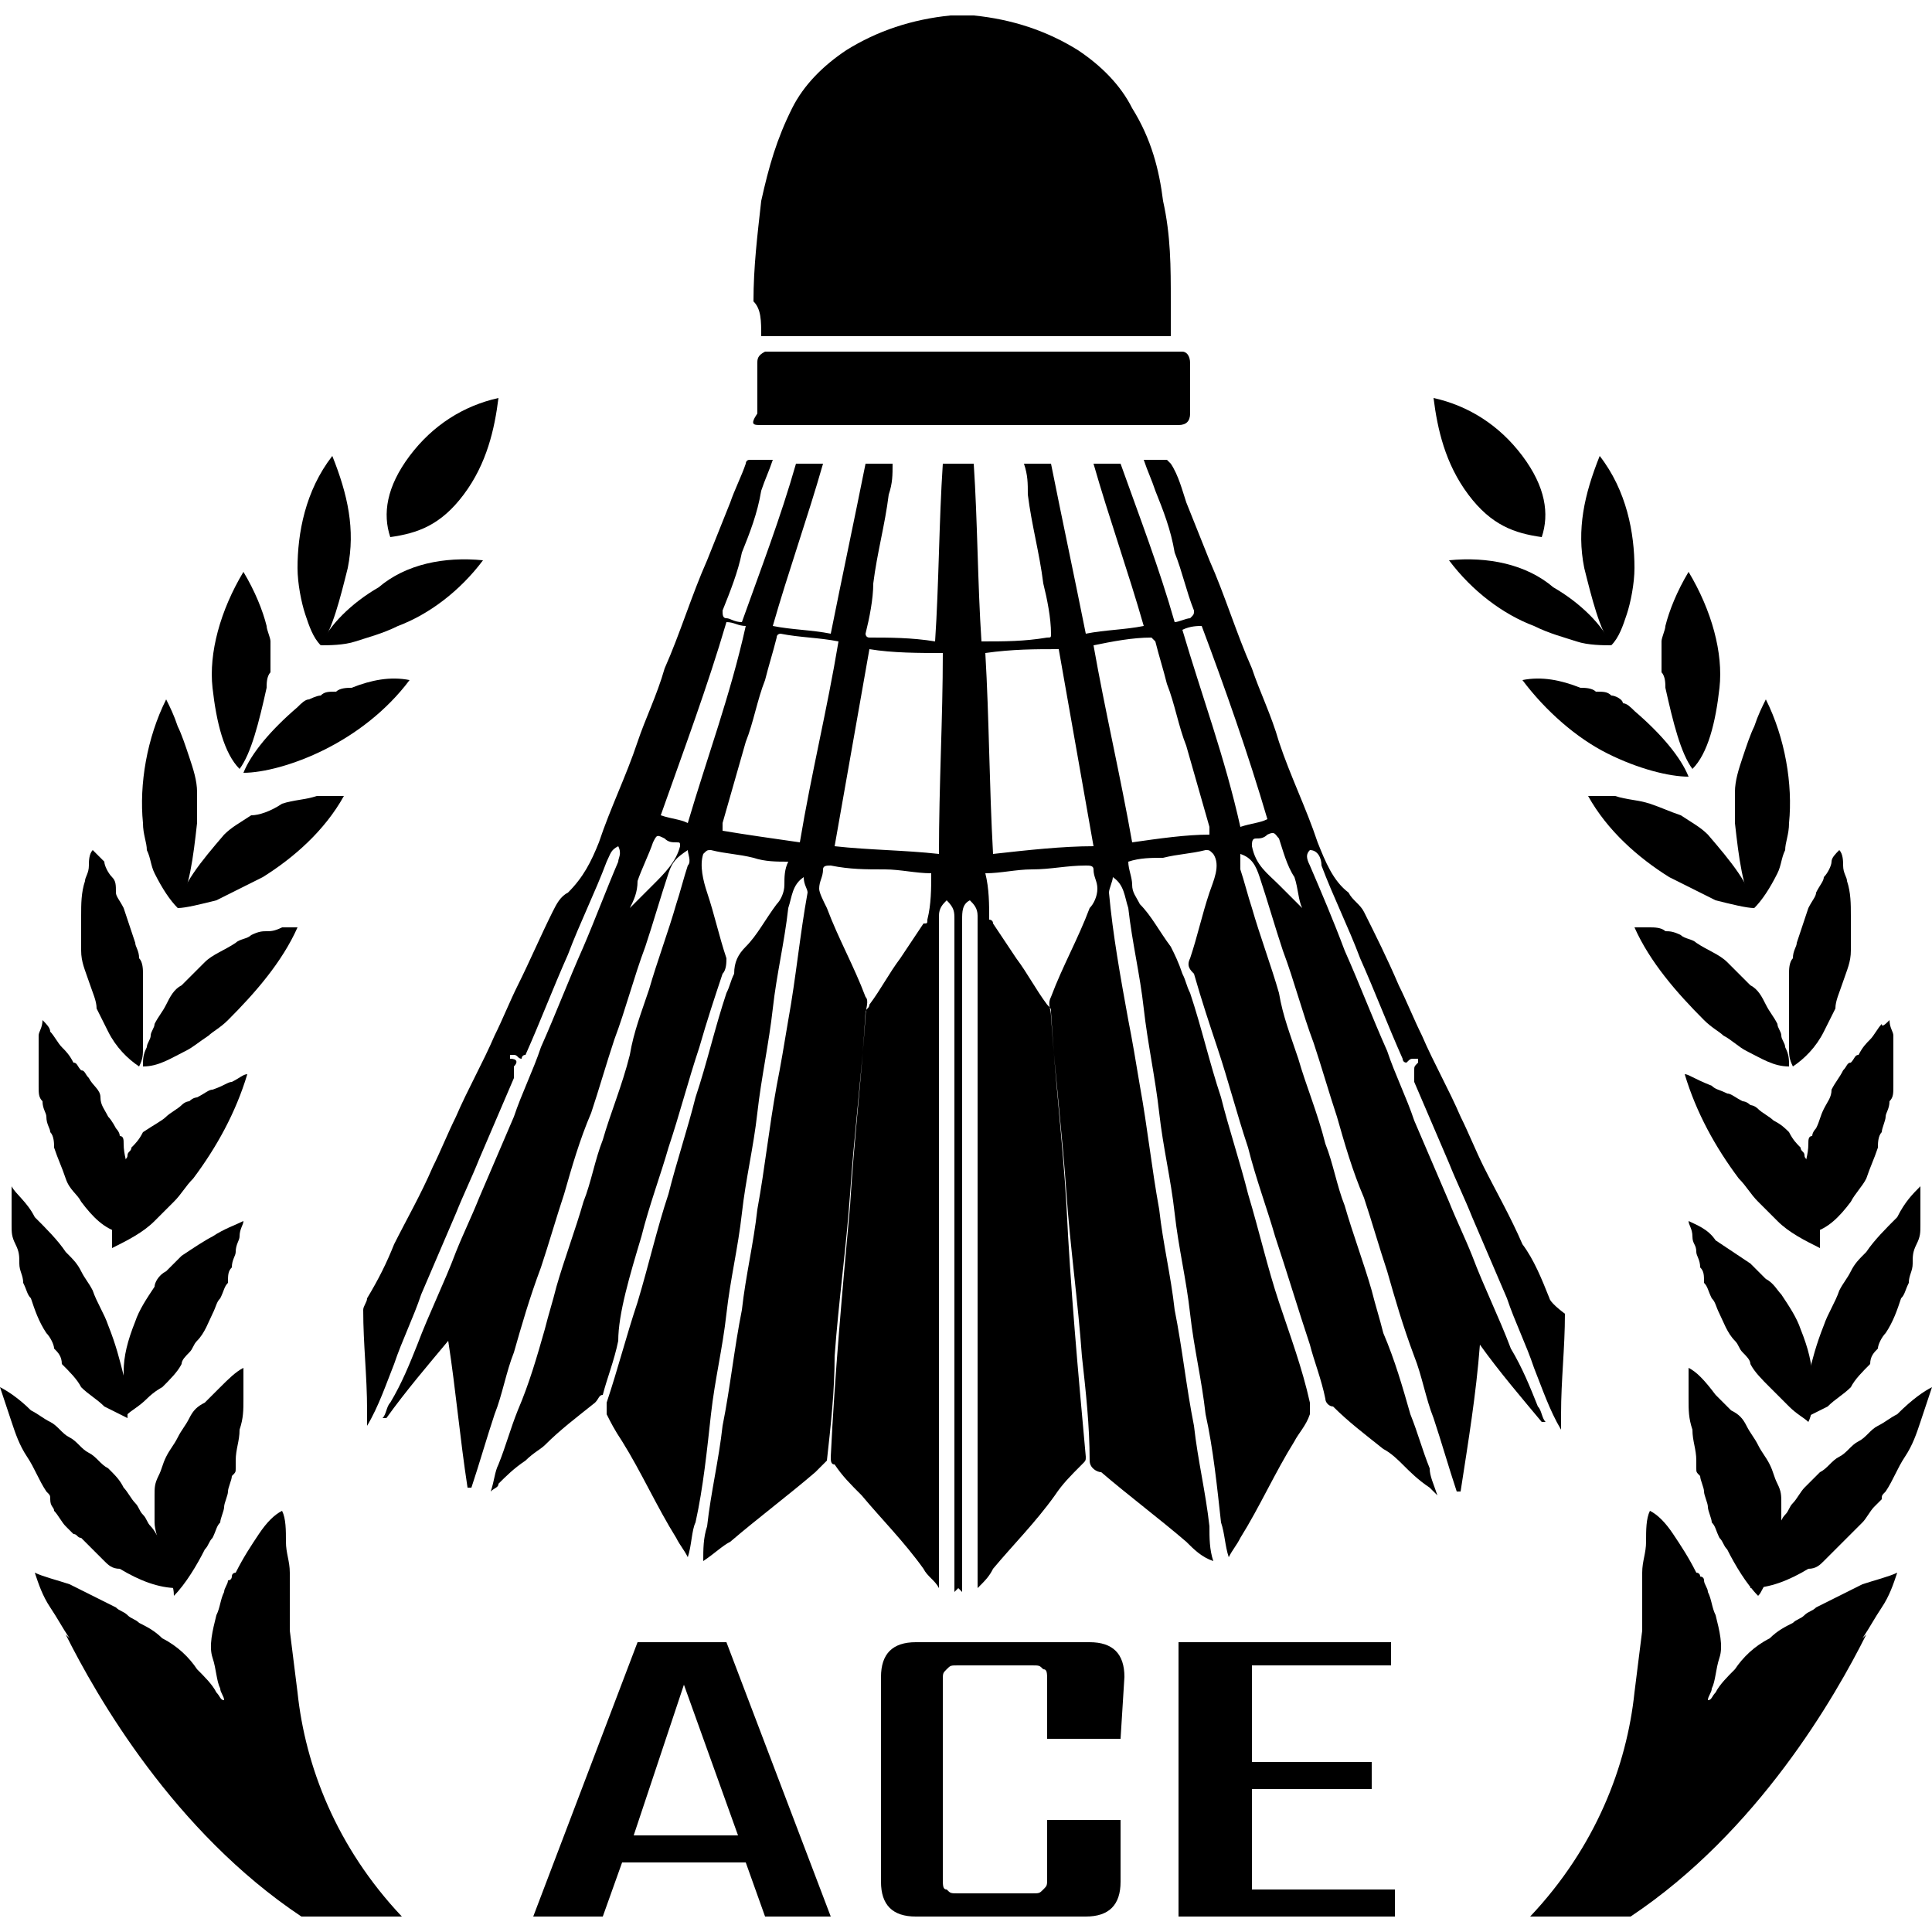 <?xml version="1.0" encoding="utf-8"?>
<!-- Generator: Adobe Illustrator 25.2.0, SVG Export Plug-In . SVG Version: 6.00 Build 0)  -->
<svg version="1.1" id="Layer_1" xmlns="http://www.w3.org/2000/svg" xmlns:xlink="http://www.w3.org/1999/xlink" x="0px" y="0px"
	 viewBox="0 0 50 50" style="enable-background:new 0 0 50 50;" xml:space="preserve">
<style type="text/css">
	.st0{fill-rule:evenodd;clip-rule:evenodd;}
</style>
<g>
	<path class="st0" d="M19.8,49.6l-0.5-1.4h-3.2l-0.5,1.4h-1.8l2.7-7.1h2.3l2.7,7.1H19.8z M16.4,47.5h2.7l-1.4-3.9L16.4,47.5z"/>
	<path class="st0" d="M29,45h-1.9v-1.5c0-0.2,0-0.3-0.1-0.3c-0.1-0.1-0.1-0.1-0.3-0.1h-1.9c-0.2,0-0.2,0-0.3,0.1
		c-0.1,0.1-0.1,0.1-0.1,0.3v5.1c0,0.2,0,0.3,0.1,0.3c0.1,0.1,0.1,0.1,0.3,0.1h1.9c0.2,0,0.2,0,0.3-0.1c0.1-0.1,0.1-0.1,0.1-0.3v-1.5
		H29v1.6c0,0.6-0.3,0.9-0.9,0.9h-4.4c-0.6,0-0.9-0.3-0.9-0.9v-5.3c0-0.6,0.3-0.9,0.9-0.9h4.5c0.6,0,0.9,0.3,0.9,0.9L29,45L29,45z"/>
	<polygon class="st0" points="32.4,48.9 36.1,48.9 36.1,49.6 30.5,49.6 30.5,42.5 36,42.5 36,43.1 32.4,43.1 32.4,45.6 35.5,45.6 
		35.5,46.3 32.4,46.3 	"/>
	<path class="st0" d="M37.1,10.3c0.9,0.2,1.7,0.7,2.3,1.5c0.6,0.8,0.7,1.5,0.5,2.1c-0.7-0.1-1.3-0.3-1.9-1.1
		C37.4,12,37.2,11.1,37.1,10.3"/>
	<path class="st0" d="M50,35.9c-0.1,0.3-0.2,0.6-0.3,0.9c-0.1,0.3-0.2,0.6-0.4,0.9c-0.2,0.3-0.3,0.6-0.5,0.9
		c-0.1,0.1-0.1,0.1-0.1,0.2c-0.1,0.1-0.1,0.1-0.2,0.2c-0.1,0.1-0.2,0.3-0.3,0.4c-0.1,0.1-0.1,0.1-0.2,0.2c-0.1,0.1-0.1,0.1-0.2,0.2
		c-0.1,0.1-0.2,0.2-0.3,0.3c-0.1,0.1-0.2,0.2-0.3,0.3c-0.1,0.1-0.2,0.2-0.4,0.2c-0.5,0.3-1,0.5-1.5,0.5c0-0.1,0.1-0.2,0.1-0.3
		c0-0.1,0.1-0.2,0.1-0.3c0.1-0.2,0.1-0.4,0.2-0.5c0.1-0.2,0.2-0.4,0.3-0.5c0.1-0.1,0.1-0.2,0.2-0.3c0.1-0.1,0.1-0.2,0.2-0.3
		c0.1-0.1,0.2-0.3,0.3-0.4c0.1-0.1,0.3-0.3,0.4-0.4c0.2-0.1,0.3-0.3,0.5-0.4c0.2-0.1,0.3-0.3,0.5-0.4c0.2-0.1,0.3-0.3,0.5-0.4
		c0.2-0.1,0.3-0.2,0.5-0.3C49.5,36.2,49.8,36,50,35.9"/>
	<path class="st0" d="M48.9,26.4c0,0.2,0.1,0.3,0.1,0.4c0,0.2,0,0.3,0,0.4c0,0.2,0,0.3,0,0.5c0,0.2,0,0.3,0,0.4c0,0.2,0,0.3-0.1,0.4
		c0,0.2-0.1,0.3-0.1,0.4s-0.1,0.3-0.1,0.4c-0.1,0.1-0.1,0.3-0.1,0.4c-0.1,0.3-0.2,0.5-0.3,0.8c-0.1,0.2-0.3,0.4-0.4,0.6
		c-0.3,0.4-0.6,0.7-1,0.8c0-0.2-0.1-0.4-0.1-0.5c0-0.2,0-0.4-0.1-0.5c0-0.2,0-0.4,0-0.6c0-0.2,0.1-0.4,0.1-0.7c0-0.1,0-0.2,0.1-0.2
		c0-0.1,0.1-0.2,0.1-0.2c0.1-0.2,0.1-0.3,0.2-0.5s0.2-0.3,0.2-0.5c0.1-0.2,0.2-0.3,0.3-0.5c0.1-0.1,0.1-0.2,0.2-0.2
		c0.1-0.1,0.1-0.2,0.2-0.2c0.1-0.2,0.2-0.3,0.3-0.4c0.1-0.1,0.2-0.3,0.3-0.4C48.7,26.6,48.8,26.5,48.9,26.4"/>
	<path class="st0" d="M43.7,35.4c0,0.2,0,0.5,0,0.8s0,0.5,0.1,0.8c0,0.3,0.1,0.5,0.1,0.8c0,0.1,0,0.1,0,0.2c0,0.1,0,0.1,0.1,0.2
		c0,0.1,0.1,0.3,0.1,0.4c0,0.1,0.1,0.3,0.1,0.4c0,0.1,0.1,0.3,0.1,0.4c0.1,0.1,0.1,0.2,0.2,0.4c0.1,0.1,0.1,0.2,0.2,0.3
		c0.2,0.4,0.5,0.9,0.8,1.2c0.1-0.1,0.1-0.2,0.2-0.3c0.1-0.1,0.1-0.2,0.1-0.3c0.1-0.2,0.1-0.4,0.2-0.5c0-0.2,0.1-0.4,0.1-0.6
		c0-0.1,0-0.2,0-0.3c0-0.1,0-0.3,0-0.4c0-0.2,0-0.3-0.1-0.5c-0.1-0.2-0.1-0.3-0.2-0.5c-0.1-0.2-0.2-0.3-0.3-0.5
		c-0.1-0.2-0.2-0.3-0.3-0.5c-0.1-0.2-0.2-0.3-0.4-0.4c-0.1-0.1-0.3-0.3-0.4-0.4C44.1,35.7,43.9,35.5,43.7,35.4"/>
	<path class="st0" d="M49.7,30.7c0,0.2,0,0.3,0,0.5c0,0.2,0,0.3,0,0.5c0,0.2,0,0.3-0.1,0.5s-0.1,0.3-0.1,0.5s-0.1,0.3-0.1,0.5
		c-0.1,0.2-0.1,0.3-0.2,0.4c-0.1,0.3-0.2,0.6-0.4,0.9c-0.1,0.1-0.2,0.3-0.2,0.4c-0.1,0.1-0.2,0.2-0.2,0.4c-0.2,0.2-0.4,0.4-0.5,0.6
		c-0.2,0.2-0.4,0.3-0.6,0.5c-0.2,0.1-0.4,0.2-0.6,0.3c0-0.2,0-0.4,0-0.6c0-0.2,0-0.4,0.1-0.5c0.1-0.4,0.2-0.8,0.4-1.3
		c0.1-0.3,0.3-0.6,0.4-0.9c0.1-0.2,0.2-0.3,0.3-0.5c0.1-0.2,0.2-0.3,0.4-0.5c0.2-0.3,0.5-0.6,0.8-0.9C49.3,31.1,49.5,30.9,49.7,30.7
		"/>
	<path class="st0" d="M43.7,31.6c0,0.1,0.1,0.2,0.1,0.4s0.1,0.2,0.1,0.4c0,0.1,0.1,0.2,0.1,0.4c0.1,0.1,0.1,0.2,0.1,0.4
		c0.1,0.1,0.1,0.2,0.2,0.4c0.1,0.1,0.1,0.2,0.2,0.4c0.1,0.2,0.2,0.5,0.4,0.7c0.1,0.1,0.1,0.2,0.2,0.3s0.2,0.2,0.2,0.3
		c0.1,0.2,0.3,0.4,0.5,0.6c0.2,0.2,0.3,0.3,0.5,0.5c0.2,0.2,0.4,0.3,0.5,0.4c0.1-0.2,0.1-0.4,0.1-0.6c0-0.2,0-0.4,0-0.5
		c0-0.4-0.1-0.8-0.3-1.3c-0.1-0.3-0.3-0.6-0.5-0.9c-0.1-0.1-0.2-0.3-0.4-0.4c-0.1-0.1-0.3-0.3-0.4-0.4c-0.3-0.2-0.6-0.4-0.9-0.6
		C44.2,31.8,43.9,31.7,43.7,31.6"/>
	<path class="st0" d="M43.6,27.8c0.3,1,0.8,1.9,1.4,2.7c0.2,0.2,0.3,0.4,0.5,0.6c0.2,0.2,0.3,0.3,0.5,0.5c0.3,0.3,0.7,0.5,1.1,0.7
		c0-0.2,0-0.4,0-0.5c0-0.2,0-0.4,0-0.5c0-0.2-0.1-0.4-0.1-0.6c-0.1-0.2-0.1-0.4-0.2-0.6c0-0.1-0.1-0.1-0.1-0.2
		c0-0.1-0.1-0.1-0.1-0.2c-0.1-0.1-0.2-0.2-0.3-0.4c-0.1-0.1-0.2-0.2-0.4-0.3c-0.1-0.1-0.3-0.2-0.4-0.3c-0.1-0.1-0.2-0.1-0.2-0.1
		c-0.1-0.1-0.2-0.1-0.2-0.1c-0.2-0.1-0.3-0.2-0.4-0.2c-0.2-0.1-0.3-0.1-0.4-0.2C43.8,27.9,43.7,27.8,43.6,27.8"/>
	<path class="st0" d="M47.6,22c0.1,0.1,0.1,0.3,0.1,0.4c0,0.2,0.1,0.3,0.1,0.4c0.1,0.3,0.1,0.6,0.1,0.9c0,0.3,0,0.6,0,0.9
		s-0.1,0.5-0.2,0.8c-0.1,0.3-0.2,0.5-0.2,0.7c-0.1,0.2-0.2,0.4-0.3,0.6c-0.2,0.4-0.5,0.7-0.8,0.9c-0.1-0.2-0.1-0.3-0.1-0.5
		c0-0.1,0-0.2,0-0.3c0-0.1,0-0.2,0-0.3c0-0.2,0-0.4,0-0.6c0-0.2,0-0.4,0-0.7c0-0.1,0-0.3,0.1-0.4c0-0.2,0.1-0.3,0.1-0.4
		c0.1-0.3,0.2-0.6,0.3-0.9c0.1-0.2,0.2-0.3,0.2-0.4c0.1-0.2,0.2-0.3,0.2-0.4c0.1-0.1,0.2-0.3,0.2-0.4C47.4,22.2,47.5,22.1,47.6,22"
		/>
	<path class="st0" d="M42.3,24c0.4,0.9,1.1,1.7,1.8,2.4c0.2,0.2,0.4,0.3,0.5,0.4c0.2,0.1,0.4,0.3,0.6,0.4c0.4,0.2,0.7,0.4,1.1,0.4
		c0-0.2,0-0.3-0.1-0.5c0-0.1-0.1-0.2-0.1-0.3c0-0.1-0.1-0.2-0.1-0.3c-0.1-0.2-0.2-0.3-0.3-0.5c-0.1-0.2-0.2-0.4-0.4-0.5
		c-0.2-0.2-0.4-0.4-0.6-0.6c-0.2-0.2-0.5-0.3-0.8-0.5c-0.1-0.1-0.3-0.1-0.4-0.2c-0.2-0.1-0.3-0.1-0.4-0.1c-0.1-0.1-0.3-0.1-0.4-0.1
		C42.6,24,42.5,24,42.3,24"/>
	<path class="st0" d="M45.7,18.1c0.5,1,0.7,2.2,0.6,3.2c0,0.3-0.1,0.5-0.1,0.7c-0.1,0.2-0.1,0.4-0.2,0.6c-0.2,0.4-0.4,0.7-0.6,0.9
		c-0.3-0.5-0.4-1.3-0.5-2.2c0-0.3,0-0.5,0-0.8c0-0.3,0.1-0.6,0.2-0.9c0.1-0.3,0.2-0.6,0.3-0.8C45.5,18.5,45.6,18.3,45.7,18.1"/>
	<path class="st0" d="M41.1,20.6c0.5,0.9,1.3,1.6,2.1,2.1c0.2,0.1,0.4,0.2,0.6,0.3c0.2,0.1,0.4,0.2,0.6,0.3c0.4,0.1,0.8,0.2,1,0.2
		c-0.1-0.6-0.6-1.2-1.2-1.9c-0.2-0.2-0.4-0.3-0.7-0.5c-0.3-0.1-0.5-0.2-0.8-0.3c-0.3-0.1-0.6-0.1-0.9-0.2
		C41.6,20.6,41.3,20.6,41.1,20.6"/>
	<path class="st0" d="M43.7,14.8c0.6,1,0.9,2.1,0.8,3c-0.1,0.9-0.3,1.7-0.7,2.1c-0.3-0.4-0.5-1.2-0.7-2.1c0-0.1,0-0.3-0.1-0.4
		c0-0.1,0-0.3,0-0.4s0-0.3,0-0.4c0-0.1,0.1-0.3,0.1-0.4C43.2,15.8,43.4,15.3,43.7,14.8"/>
	<path class="st0" d="M39.4,17.6c0.6,0.8,1.4,1.5,2.2,1.9c0.8,0.4,1.6,0.6,2.1,0.6c-0.2-0.5-0.7-1.1-1.4-1.7
		c-0.1-0.1-0.2-0.2-0.3-0.2C42,18.1,41.8,18,41.7,18c-0.1-0.1-0.2-0.1-0.4-0.1c-0.1-0.1-0.3-0.1-0.4-0.1
		C40.4,17.6,39.9,17.5,39.4,17.6"/>
	<path class="st0" d="M41.4,11.8c0.7,0.9,0.9,2,0.9,2.9c0,0.4-0.1,0.9-0.2,1.2c-0.1,0.3-0.2,0.6-0.4,0.8c-0.3-0.4-0.5-1.2-0.7-2
		C40.8,13.7,41,12.8,41.4,11.8"/>
	<path class="st0" d="M37.5,14.5c0.6,0.8,1.4,1.4,2.2,1.7c0.4,0.2,0.8,0.3,1.1,0.4c0.3,0.1,0.7,0.1,0.9,0.1
		c-0.2-0.5-0.8-1.1-1.5-1.5C39.5,14.6,38.5,14.4,37.5,14.5"/>
	<path class="st0" d="M39.6,49.6h2.6c3.3-2.2,5.3-5.7,6.1-7.3c0,0-0.1,0.1-0.1,0.1c0.2-0.3,0.3-0.5,0.5-0.8c0.2-0.3,0.3-0.6,0.4-0.9
		c-0.2,0.1-0.6,0.2-0.9,0.3c-0.4,0.2-0.8,0.4-1.2,0.6c-0.1,0.1-0.2,0.1-0.3,0.2c-0.1,0.1-0.2,0.1-0.3,0.2c-0.2,0.1-0.4,0.2-0.6,0.4
		c-0.4,0.2-0.7,0.5-0.9,0.8c-0.2,0.2-0.4,0.4-0.5,0.6c-0.1,0.1-0.1,0.2-0.2,0.2c0-0.1,0.1-0.2,0.1-0.3c0.1-0.2,0.1-0.5,0.2-0.8
		c0.1-0.3,0-0.7-0.1-1.1c-0.1-0.2-0.1-0.4-0.2-0.6c0-0.1-0.1-0.2-0.1-0.3c0-0.1-0.1-0.1-0.1-0.1c0-0.1-0.1-0.1-0.1-0.1
		c-0.2-0.4-0.4-0.7-0.6-1c-0.2-0.3-0.4-0.5-0.6-0.6c-0.1,0.2-0.1,0.5-0.1,0.8c0,0.3-0.1,0.5-0.1,0.8c0,0.1,0,0.3,0,0.4
		c0,0.1,0,0.1,0,0.2c0,0.1,0,0.1,0,0.2c0,0.1,0,0.3,0,0.4c0,0.1,0,0.1,0,0.2v0.1l-0.2,1.6C42.1,45.7,41.3,47.8,39.6,49.6"/>
	<path class="st0" d="M12.9,10.3c-0.9,0.2-1.7,0.7-2.3,1.5c-0.6,0.8-0.7,1.5-0.5,2.1c0.7-0.1,1.3-0.3,1.9-1.1
		C12.6,12,12.8,11.1,12.9,10.3"/>
	<path class="st0" d="M0,35.9c0.1,0.3,0.2,0.6,0.3,0.9c0.1,0.3,0.2,0.6,0.4,0.9c0.2,0.3,0.3,0.6,0.5,0.9c0.1,0.1,0.1,0.1,0.1,0.2
		C1.3,39,1.4,39,1.4,39.1c0.1,0.1,0.2,0.3,0.3,0.4c0.1,0.1,0.1,0.1,0.2,0.2C2,39.7,2,39.8,2.1,39.8c0.1,0.1,0.2,0.2,0.3,0.3
		c0.1,0.1,0.2,0.2,0.3,0.3c0.1,0.1,0.2,0.2,0.4,0.2c0.5,0.3,1,0.5,1.5,0.5c0-0.1-0.1-0.2-0.1-0.3c0-0.1-0.1-0.2-0.1-0.3
		c-0.1-0.2-0.1-0.4-0.2-0.5c-0.1-0.2-0.2-0.4-0.3-0.5c-0.1-0.1-0.1-0.2-0.2-0.3c-0.1-0.1-0.1-0.2-0.2-0.3c-0.1-0.1-0.2-0.3-0.3-0.4
		C3.1,38.3,3,38.2,2.8,38c-0.2-0.1-0.3-0.3-0.5-0.4c-0.2-0.1-0.3-0.3-0.5-0.4c-0.2-0.1-0.3-0.3-0.5-0.4c-0.2-0.1-0.3-0.2-0.5-0.3
		C0.5,36.2,0.2,36,0,35.9"/>
	<path class="st0" d="M1.1,26.4c0,0.2-0.1,0.3-0.1,0.4c0,0.2,0,0.3,0,0.4c0,0.2,0,0.3,0,0.5c0,0.2,0,0.3,0,0.4c0,0.2,0,0.3,0.1,0.4
		c0,0.2,0.1,0.3,0.1,0.4c0,0.2,0.1,0.3,0.1,0.4c0.1,0.1,0.1,0.3,0.1,0.4c0.1,0.3,0.2,0.5,0.3,0.8s0.3,0.4,0.4,0.6
		c0.3,0.4,0.6,0.7,1,0.8c0-0.2,0.1-0.4,0.1-0.5c0-0.2,0-0.4,0.1-0.5c0-0.2,0-0.4,0-0.6c0-0.2-0.1-0.4-0.1-0.7c0-0.1,0-0.2-0.1-0.2
		c0-0.1-0.1-0.2-0.1-0.2C3,29.2,2.9,29,2.8,28.9c-0.1-0.2-0.2-0.3-0.2-0.5s-0.2-0.3-0.3-0.5c-0.1-0.1-0.1-0.2-0.2-0.2
		c-0.1-0.1-0.1-0.2-0.2-0.2c-0.1-0.2-0.2-0.3-0.3-0.4s-0.2-0.3-0.3-0.4C1.3,26.6,1.2,26.5,1.1,26.4"/>
	<path class="st0" d="M6.3,35.4c0,0.2,0,0.5,0,0.8s0,0.5-0.1,0.8c0,0.3-0.1,0.5-0.1,0.8c0,0.1,0,0.1,0,0.2c0,0.1,0,0.1-0.1,0.2
		c0,0.1-0.1,0.3-0.1,0.4c0,0.1-0.1,0.3-0.1,0.4c0,0.1-0.1,0.3-0.1,0.4c-0.1,0.1-0.1,0.2-0.2,0.4c-0.1,0.1-0.1,0.2-0.2,0.3
		c-0.2,0.4-0.5,0.9-0.8,1.2C4.5,41,4.4,41,4.4,40.8c-0.1-0.1-0.1-0.2-0.1-0.3c-0.1-0.2-0.1-0.4-0.2-0.5c0-0.2-0.1-0.4-0.1-0.6
		c0-0.1,0-0.2,0-0.3c0-0.1,0-0.3,0-0.4c0-0.2,0-0.3,0.1-0.5c0.1-0.2,0.1-0.3,0.2-0.5c0.1-0.2,0.2-0.3,0.3-0.5
		c0.1-0.2,0.2-0.3,0.3-0.5c0.1-0.2,0.2-0.3,0.4-0.4c0.1-0.1,0.3-0.3,0.4-0.4C5.9,35.7,6.1,35.5,6.3,35.4"/>
	<path class="st0" d="M0.3,30.7c0,0.2,0,0.3,0,0.5c0,0.2,0,0.3,0,0.5c0,0.2,0,0.3,0.1,0.5s0.1,0.3,0.1,0.5c0,0.2,0.1,0.3,0.1,0.5
		c0.1,0.2,0.1,0.3,0.2,0.4c0.1,0.3,0.2,0.6,0.4,0.9c0.1,0.1,0.2,0.3,0.2,0.4c0.1,0.1,0.2,0.2,0.2,0.4c0.2,0.2,0.4,0.4,0.5,0.6
		c0.2,0.2,0.4,0.3,0.6,0.5c0.2,0.1,0.4,0.2,0.6,0.3c0-0.2,0-0.4,0-0.6c0-0.2,0-0.4-0.1-0.5c-0.1-0.4-0.2-0.8-0.4-1.3
		c-0.1-0.3-0.3-0.6-0.4-0.9c-0.1-0.2-0.2-0.3-0.3-0.5c-0.1-0.2-0.2-0.3-0.4-0.5c-0.2-0.3-0.5-0.6-0.8-0.9
		C0.7,31.1,0.4,30.9,0.3,30.7"/>
	<path class="st0" d="M6.3,31.6c0,0.1-0.1,0.2-0.1,0.4c0,0.1-0.1,0.2-0.1,0.4c0,0.1-0.1,0.2-0.1,0.4c-0.1,0.1-0.1,0.2-0.1,0.4
		c-0.1,0.1-0.1,0.2-0.2,0.4c-0.1,0.1-0.1,0.2-0.2,0.4c-0.1,0.2-0.2,0.5-0.4,0.7c-0.1,0.1-0.1,0.2-0.2,0.3c-0.1,0.1-0.2,0.2-0.2,0.3
		c-0.1,0.2-0.3,0.4-0.5,0.6C4.2,35.9,4,36,3.8,36.2c-0.2,0.2-0.4,0.3-0.5,0.4c-0.1-0.2-0.1-0.4-0.1-0.6c0-0.2,0-0.4,0-0.5
		c0-0.4,0.1-0.8,0.3-1.3c0.1-0.3,0.3-0.6,0.5-0.9C4,33.2,4.1,33,4.3,32.9c0.1-0.1,0.3-0.3,0.4-0.4C5,32.3,5.3,32.1,5.5,32
		C5.8,31.8,6.1,31.7,6.3,31.6"/>
	<path class="st0" d="M6.4,27.8c-0.3,1-0.8,1.9-1.4,2.7c-0.2,0.2-0.3,0.4-0.5,0.6c-0.2,0.2-0.3,0.3-0.5,0.5
		c-0.3,0.3-0.7,0.5-1.1,0.7c0-0.2,0-0.4,0-0.5c0-0.2,0-0.4,0-0.5c0-0.2,0.1-0.4,0.1-0.6c0.1-0.2,0.1-0.4,0.2-0.6
		c0-0.1,0.1-0.1,0.1-0.2c0-0.1,0.1-0.1,0.1-0.2c0.1-0.1,0.2-0.2,0.3-0.4C4,29.1,4.2,29,4.3,28.9c0.1-0.1,0.3-0.2,0.4-0.3
		c0.1-0.1,0.2-0.1,0.2-0.1c0.1-0.1,0.2-0.1,0.2-0.1c0.2-0.1,0.3-0.2,0.4-0.2C5.8,28.1,5.9,28,6,28C6.2,27.9,6.3,27.8,6.4,27.8"/>
	<path class="st0" d="M2.4,22c-0.1,0.1-0.1,0.3-0.1,0.4c0,0.2-0.1,0.3-0.1,0.4c-0.1,0.3-0.1,0.6-0.1,0.9c0,0.3,0,0.6,0,0.9
		s0.1,0.5,0.2,0.8c0.1,0.3,0.2,0.5,0.2,0.7c0.1,0.2,0.2,0.4,0.3,0.6c0.2,0.4,0.5,0.7,0.8,0.9c0.1-0.2,0.1-0.3,0.1-0.5
		c0-0.1,0-0.2,0-0.3c0-0.1,0-0.2,0-0.3c0-0.2,0-0.4,0-0.6c0-0.2,0-0.4,0-0.7c0-0.1,0-0.3-0.1-0.4c0-0.2-0.1-0.3-0.1-0.4
		c-0.1-0.3-0.2-0.6-0.3-0.9c-0.1-0.2-0.2-0.3-0.2-0.4C3,22.9,3,22.8,2.9,22.7c-0.1-0.1-0.2-0.3-0.2-0.4C2.6,22.2,2.5,22.1,2.4,22"/>
	<path class="st0" d="M7.7,24c-0.4,0.9-1.1,1.7-1.8,2.4c-0.2,0.2-0.4,0.3-0.5,0.4C5.1,27,5,27.1,4.8,27.2c-0.4,0.2-0.7,0.4-1.1,0.4
		c0-0.2,0-0.3,0.1-0.5c0-0.1,0.1-0.2,0.1-0.3c0-0.1,0.1-0.2,0.1-0.3c0.1-0.2,0.2-0.3,0.3-0.5c0.1-0.2,0.2-0.4,0.4-0.5
		c0.2-0.2,0.4-0.4,0.6-0.6c0.2-0.2,0.5-0.3,0.8-0.5c0.1-0.1,0.3-0.1,0.4-0.2c0.2-0.1,0.3-0.1,0.4-0.1C7,24.1,7.1,24.1,7.3,24
		C7.4,24,7.5,24,7.7,24"/>
	<path class="st0" d="M4.3,18.1c-0.5,1-0.7,2.2-0.6,3.2c0,0.3,0.1,0.5,0.1,0.7c0.1,0.2,0.1,0.4,0.2,0.6c0.2,0.4,0.4,0.7,0.6,0.9
		C4.9,23,5,22.2,5.1,21.3c0-0.3,0-0.5,0-0.8c0-0.3-0.1-0.6-0.2-0.9c-0.1-0.3-0.2-0.6-0.3-0.8C4.5,18.5,4.4,18.3,4.3,18.1"/>
	<path class="st0" d="M8.9,20.6c-0.5,0.9-1.3,1.6-2.1,2.1c-0.2,0.1-0.4,0.2-0.6,0.3c-0.2,0.1-0.4,0.2-0.6,0.3
		c-0.4,0.1-0.8,0.2-1,0.2c0.1-0.6,0.6-1.2,1.2-1.9c0.2-0.2,0.4-0.3,0.7-0.5C6.7,21.1,7,21,7.3,20.8c0.3-0.1,0.6-0.1,0.9-0.2
		C8.4,20.6,8.7,20.6,8.9,20.6"/>
	<path class="st0" d="M6.3,14.8c-0.6,1-0.9,2.1-0.8,3c0.1,0.9,0.3,1.7,0.7,2.1c0.3-0.4,0.5-1.2,0.7-2.1c0-0.1,0-0.3,0.1-0.4
		c0-0.1,0-0.3,0-0.4s0-0.3,0-0.4c0-0.1-0.1-0.3-0.1-0.4C6.8,15.8,6.6,15.3,6.3,14.8"/>
	<path class="st0" d="M10.6,17.6C10,18.4,9.2,19,8.4,19.4c-0.8,0.4-1.6,0.6-2.1,0.6c0.2-0.5,0.7-1.1,1.4-1.7
		c0.1-0.1,0.2-0.2,0.3-0.2C8,18.1,8.2,18,8.3,18c0.1-0.1,0.2-0.1,0.4-0.1c0.1-0.1,0.3-0.1,0.4-0.1C9.6,17.6,10.1,17.5,10.6,17.6"/>
	<path class="st0" d="M8.6,11.8c-0.7,0.9-0.9,2-0.9,2.9c0,0.4,0.1,0.9,0.2,1.2c0.1,0.3,0.2,0.6,0.4,0.8c0.3-0.4,0.5-1.2,0.7-2
		C9.2,13.7,9,12.8,8.6,11.8"/>
	<path class="st0" d="M12.5,14.5c-0.6,0.8-1.4,1.4-2.2,1.7c-0.4,0.2-0.8,0.3-1.1,0.4c-0.3,0.1-0.7,0.1-0.9,0.1
		c0.2-0.5,0.8-1.1,1.5-1.5C10.5,14.6,11.5,14.4,12.5,14.5"/>
	<path class="st0" d="M10.4,49.6H7.8c-3.3-2.2-5.3-5.7-6.1-7.3c0,0,0.1,0.1,0.1,0.1c-0.2-0.3-0.3-0.5-0.5-0.8
		C1.1,41.3,1,41,0.9,40.7c0.2,0.1,0.6,0.2,0.9,0.3c0.4,0.2,0.8,0.4,1.2,0.6c0.1,0.1,0.2,0.1,0.3,0.2c0.1,0.1,0.2,0.1,0.3,0.2
		c0.2,0.1,0.4,0.2,0.6,0.4c0.4,0.2,0.7,0.5,0.9,0.8c0.2,0.2,0.4,0.4,0.5,0.6c0.1,0.1,0.1,0.2,0.2,0.2c0-0.1-0.1-0.2-0.1-0.3
		c-0.1-0.2-0.1-0.5-0.2-0.8c-0.1-0.3,0-0.7,0.1-1.1c0.1-0.2,0.1-0.4,0.2-0.6c0-0.1,0.1-0.2,0.1-0.3C6,40.9,6,40.8,6,40.8
		c0-0.1,0.1-0.1,0.1-0.1c0.2-0.4,0.4-0.7,0.6-1c0.2-0.3,0.4-0.5,0.6-0.6c0.1,0.2,0.1,0.5,0.1,0.8c0,0.3,0.1,0.5,0.1,0.8
		c0,0.1,0,0.3,0,0.4c0,0.1,0,0.1,0,0.2c0,0.1,0,0.1,0,0.2c0,0.1,0,0.3,0,0.4c0,0.1,0,0.1,0,0.2v0.1l0.2,1.6
		C7.9,45.7,8.7,47.8,10.4,49.6"/>
	<path class="st0" d="M19.7,8.7c0.2,0,0.4,0,0.6,0c1,0,2.9,0,4.7,0c1.8,0,3.7,0,4.7,0c0.2,0,0.4,0,0.6,0c0-0.3,0-0.6,0-0.9
		c0-0.9,0-1.7-0.2-2.6c-0.1-0.8-0.3-1.6-0.8-2.4c-0.3-0.6-0.8-1.1-1.4-1.5c-0.8-0.5-1.7-0.8-2.7-0.9c-0.1,0-0.2,0-0.3,0
		c-0.1,0-0.2,0-0.3,0c-1,0.1-1.9,0.4-2.7,0.9c-0.6,0.4-1.1,0.9-1.4,1.5c-0.4,0.8-0.6,1.5-0.8,2.4c-0.1,0.9-0.2,1.7-0.2,2.6
		C19.7,8,19.7,8.3,19.7,8.7"/>
	<path class="st0" d="M19.7,11c0.4,0,0.8,0,1.2,0c1.4,0,2.8,0,4.2,0c1.4,0,2.8,0,4.2,0c0.4,0,0.8,0,1.2,0c0.2,0,0.3-0.1,0.3-0.3
		c0-0.4,0-0.9,0-1.3c0-0.2-0.1-0.3-0.2-0.3c-0.1,0-0.1,0-0.2,0c-1.7,0-3.5,0-5.2,0c-1.7,0-3.5,0-5.2,0c-0.1,0-0.1,0-0.2,0
		c-0.2,0.1-0.2,0.2-0.2,0.3c0,0.4,0,0.9,0,1.3C19.4,11,19.5,11,19.7,11"/>
	<path class="st0" d="M40.1,33.6c-0.2-0.5-0.4-1-0.7-1.4c-0.3-0.7-0.7-1.4-1-2c-0.2-0.4-0.4-0.9-0.6-1.3c-0.3-0.7-0.7-1.4-1-2.1
		c-0.2-0.4-0.4-0.9-0.6-1.3c-0.3-0.7-0.6-1.3-0.9-1.9c-0.1-0.2-0.3-0.3-0.4-0.5c-0.4-0.3-0.6-0.8-0.8-1.3c-0.3-0.9-0.7-1.7-1-2.6
		c-0.2-0.7-0.5-1.3-0.7-1.9c-0.4-0.9-0.7-1.9-1.1-2.8c-0.2-0.5-0.4-1-0.6-1.5c-0.1-0.3-0.2-0.7-0.4-1c0,0-0.1-0.1-0.1-0.1
		c-0.2,0-0.4,0-0.6,0c0.1,0.3,0.2,0.5,0.3,0.8c0.2,0.5,0.4,1,0.5,1.6c0.2,0.5,0.3,1,0.5,1.5c0,0.1,0,0.1-0.1,0.2
		c-0.1,0-0.3,0.1-0.4,0.1c-0.4-1.4-0.9-2.7-1.4-4.1c-0.2,0-0.4,0-0.7,0c0.4,1.4,0.9,2.8,1.3,4.2c-0.5,0.1-1,0.1-1.5,0.2
		c-0.3-1.5-0.6-2.9-0.9-4.4c-0.2,0-0.4,0-0.7,0c0.1,0.3,0.1,0.5,0.1,0.8c0.1,0.8,0.3,1.5,0.4,2.3c0.1,0.4,0.2,0.9,0.2,1.3
		c0,0.1,0,0.1-0.1,0.1c-0.6,0.1-1.1,0.1-1.7,0.1c-0.1-1.5-0.1-3.1-0.2-4.6c-0.1,0-0.3,0-0.4,0c-0.1,0-0.3,0-0.4,0
		c-0.1,1.5-0.1,3.1-0.2,4.6c-0.6-0.1-1.2-0.1-1.7-0.1c-0.1,0-0.1-0.1-0.1-0.1c0.1-0.4,0.2-0.9,0.2-1.3c0.1-0.8,0.3-1.5,0.4-2.3
		c0.1-0.3,0.1-0.5,0.1-0.8c-0.2,0-0.4,0-0.7,0c-0.3,1.5-0.6,2.9-0.9,4.4c-0.5-0.1-1-0.1-1.5-0.2c0.4-1.4,0.9-2.8,1.3-4.2
		c-0.3,0-0.5,0-0.7,0c-0.4,1.4-0.9,2.7-1.4,4.1c-0.2,0-0.3-0.1-0.4-0.1c-0.1,0-0.1-0.1-0.1-0.2c0.2-0.5,0.4-1,0.5-1.5
		c0.2-0.5,0.4-1,0.5-1.6c0.1-0.3,0.2-0.5,0.3-0.8c-0.2,0-0.4,0-0.6,0c-0.1,0-0.1,0.1-0.1,0.1c-0.1,0.3-0.3,0.7-0.4,1
		c-0.2,0.5-0.4,1-0.6,1.5c-0.4,0.9-0.7,1.9-1.1,2.8c-0.2,0.7-0.5,1.3-0.7,1.9c-0.3,0.9-0.7,1.7-1,2.6c-0.2,0.5-0.4,0.9-0.8,1.3
		c-0.2,0.1-0.3,0.3-0.4,0.5c-0.3,0.6-0.6,1.3-0.9,1.9c-0.2,0.4-0.4,0.9-0.6,1.3c-0.3,0.7-0.7,1.4-1,2.1c-0.2,0.4-0.4,0.9-0.6,1.3
		c-0.3,0.7-0.7,1.4-1,2c-0.2,0.5-0.4,0.9-0.7,1.4c0,0.1-0.1,0.2-0.1,0.3c0,0.9,0.1,1.7,0.1,2.6c0,0.1,0,0.2,0,0.4
		c0.3-0.5,0.5-1.1,0.7-1.6c0.2-0.6,0.5-1.2,0.7-1.8c0.3-0.7,0.6-1.4,0.9-2.1c0.2-0.5,0.4-0.9,0.6-1.4c0.3-0.7,0.6-1.4,0.9-2.1
		c0-0.1,0-0.2,0-0.3c0.1-0.1,0.1-0.2-0.1-0.2c0,0,0-0.1,0-0.1c0,0,0.1,0,0.1,0c0.1,0,0.1,0.1,0.2,0.1c0,0,0-0.1,0.1-0.1
		c0.4-0.9,0.7-1.7,1.1-2.6c0.3-0.8,0.7-1.6,1-2.4c0.1-0.2,0.1-0.3,0.3-0.4c0.1,0.2,0,0.3,0,0.4c-0.3,0.7-0.6,1.5-0.9,2.2
		c-0.4,0.9-0.7,1.7-1.1,2.6c-0.2,0.6-0.5,1.2-0.7,1.8c-0.3,0.7-0.6,1.4-0.9,2.1c-0.2,0.5-0.4,0.9-0.6,1.4c-0.3,0.8-0.7,1.6-1,2.4
		c-0.2,0.5-0.4,1-0.7,1.5c-0.1,0.1-0.1,0.3-0.2,0.4c0,0,0.1,0,0.1,0c0.5-0.7,1.1-1.4,1.6-2l0,0c0.2,1.3,0.3,2.5,0.5,3.8
		c0,0,0.1,0,0.1,0c0.2-0.6,0.4-1.3,0.6-1.9c0.2-0.5,0.3-1.1,0.5-1.6c0.2-0.7,0.4-1.4,0.7-2.2c0.2-0.6,0.4-1.3,0.6-1.9
		c0.2-0.7,0.4-1.4,0.7-2.1c0.2-0.6,0.4-1.3,0.6-1.9c0.3-0.8,0.5-1.6,0.8-2.4c0.2-0.6,0.4-1.3,0.6-1.9c0.1-0.3,0.2-0.4,0.5-0.6
		c0,0.1,0.1,0.3,0,0.4c-0.1,0.3-0.2,0.7-0.3,1c-0.2,0.7-0.5,1.5-0.7,2.2c-0.2,0.6-0.4,1.1-0.5,1.7c-0.2,0.8-0.5,1.5-0.7,2.2
		c-0.2,0.5-0.3,1.1-0.5,1.6c-0.2,0.7-0.5,1.5-0.7,2.2c-0.1,0.4-0.2,0.7-0.3,1.1c-0.2,0.7-0.4,1.4-0.7,2.1c-0.2,0.5-0.3,0.9-0.5,1.4
		c-0.1,0.2-0.1,0.4-0.2,0.7c0.1-0.1,0.2-0.1,0.2-0.2c0.2-0.2,0.4-0.4,0.7-0.6c0.2-0.2,0.4-0.3,0.5-0.4c0.4-0.4,0.8-0.7,1.3-1.1
		c0.1-0.1,0.1-0.2,0.2-0.2c0.1-0.4,0.3-0.9,0.4-1.4C16,34,16.3,33,16.6,32c0.2-0.8,0.5-1.6,0.7-2.3c0.3-0.9,0.5-1.7,0.8-2.6
		c0.2-0.7,0.4-1.3,0.6-1.9c0.1-0.1,0.1-0.3,0.1-0.4c-0.2-0.6-0.3-1.1-0.5-1.7c-0.1-0.3-0.2-0.7-0.1-1c0.1-0.1,0.1-0.1,0.2-0.1
		c0.4,0.1,0.7,0.1,1.1,0.2c0.3,0.1,0.6,0.1,0.9,0.1c-0.1,0.2-0.1,0.4-0.1,0.6c0,0.2-0.1,0.4-0.2,0.5c-0.3,0.4-0.5,0.8-0.8,1.1
		c-0.2,0.2-0.3,0.4-0.3,0.7c-0.1,0.2-0.1,0.3-0.2,0.5c-0.3,0.9-0.5,1.8-0.8,2.7c-0.2,0.8-0.5,1.7-0.7,2.5c-0.3,0.9-0.5,1.8-0.8,2.8
		c-0.3,0.9-0.5,1.7-0.8,2.6c0,0.1,0,0.2,0,0.3c0.1,0.2,0.2,0.4,0.4,0.7c0.5,0.8,0.9,1.7,1.4,2.5c0.1,0.2,0.2,0.3,0.3,0.5
		c0.1-0.3,0.1-0.7,0.2-0.9c0.2-0.9,0.3-1.9,0.4-2.8c0.1-0.9,0.3-1.7,0.4-2.6c0.1-0.9,0.3-1.7,0.4-2.6c0.1-0.9,0.3-1.7,0.4-2.6
		c0.1-0.9,0.3-1.8,0.4-2.7c0.1-0.9,0.3-1.7,0.4-2.6c0.1-0.3,0.1-0.6,0.4-0.8c0,0.2,0.1,0.3,0.1,0.4c-0.2,1.1-0.3,2.2-0.5,3.3
		c-0.1,0.6-0.2,1.2-0.3,1.7c-0.2,1.1-0.3,2.1-0.5,3.2c-0.1,0.9-0.3,1.7-0.4,2.6c-0.2,1-0.3,2-0.5,3c-0.1,0.9-0.3,1.7-0.4,2.6
		c-0.1,0.3-0.1,0.6-0.1,0.9c0.3-0.2,0.5-0.4,0.7-0.5c0.7-0.6,1.5-1.2,2.2-1.8c0.1-0.1,0.2-0.2,0.3-0.3c0.1-0.9,0.2-1.8,0.2-2.7
		c0.1-1.4,0.3-2.8,0.4-4.2c0.1-1.5,0.3-3.1,0.4-4.6c0-0.2,0.1-0.4,0-0.5c-0.3-0.8-0.7-1.5-1-2.3c-0.1-0.2-0.2-0.4-0.2-0.5
		c0-0.2,0.1-0.3,0.1-0.5c0-0.1,0.1-0.1,0.2-0.1c0.5,0.1,0.9,0.1,1.4,0.1c0.4,0,0.8,0.1,1.2,0.1c0,0.4,0,0.8-0.1,1.2
		c0,0.1,0,0.1-0.1,0.1c-0.2,0.3-0.4,0.6-0.6,0.9c-0.3,0.4-0.5,0.8-0.8,1.2c0,0.1-0.1,0.1-0.1,0.2c-0.1,1.7-0.3,3.3-0.4,5
		c-0.2,2.2-0.4,4.4-0.5,6.5c0,0.1,0,0.2,0.1,0.2c0.2,0.3,0.4,0.5,0.7,0.8c0.5,0.6,1.1,1.2,1.6,1.9c0.1,0.2,0.3,0.3,0.4,0.5
		c0-0.3,0-0.5,0-0.8c0-1.6,0-3.3,0-5c0-2.1,0-4.2,0-6.3c0-1.8,0-3.6,0-5.3c0-0.2,0.1-0.3,0.2-0.4c0.2,0.2,0.2,0.3,0.2,0.5
		c0,0.1,0,0.3,0,0.4c0,1.6,0,3.3,0,5c0,2.1,0,4.2,0,6.3c0,1.8,0,3.7,0,5.5c0,0.1,0,0.2,0,0.2c0,0,0,0,0,0c0,0,0.1-0.1,0.1-0.1
		c0,0,0.1,0.1,0.1,0.1c0,0,0,0,0,0c0-0.1,0-0.2,0-0.2c0-1.8,0-3.7,0-5.5c0-2.1,0-4.2,0-6.3c0-1.6,0-3.3,0-5c0-0.1,0-0.3,0-0.4
		c0-0.2,0-0.4,0.2-0.5c0.1,0.1,0.2,0.2,0.2,0.4c0,1.8,0,3.6,0,5.3c0,2.1,0,4.2,0,6.3c0,1.6,0,3.3,0,5c0,0.3,0,0.5,0,0.8
		c0.2-0.2,0.3-0.3,0.4-0.5c0.5-0.6,1.1-1.2,1.6-1.9c0.2-0.3,0.4-0.5,0.7-0.8c0.1-0.1,0.1-0.1,0.1-0.2c-0.2-2.2-0.4-4.4-0.5-6.5
		c-0.1-1.7-0.3-3.3-0.4-5c0-0.1,0-0.1-0.1-0.2c-0.3-0.4-0.5-0.8-0.8-1.2c-0.2-0.3-0.4-0.6-0.6-0.9c0-0.1-0.1-0.1-0.1-0.1
		c0-0.4,0-0.8-0.1-1.2c0.4,0,0.8-0.1,1.2-0.1c0.5,0,0.9-0.1,1.4-0.1c0.1,0,0.2,0,0.2,0.1c0,0.2,0.1,0.3,0.1,0.5
		c0,0.2-0.1,0.4-0.2,0.5c-0.3,0.8-0.7,1.5-1,2.3c-0.1,0.2,0,0.3,0,0.5c0.1,1.5,0.3,3.1,0.4,4.6c0.1,1.4,0.3,2.8,0.4,4.2
		c0.1,0.9,0.2,1.8,0.2,2.7c0,0.2,0.2,0.3,0.3,0.3c0.7,0.6,1.5,1.2,2.2,1.8c0.2,0.2,0.4,0.4,0.7,0.5c-0.1-0.3-0.1-0.6-0.1-0.9
		c-0.1-0.9-0.3-1.7-0.4-2.6c-0.2-1-0.3-2-0.5-3c-0.1-0.9-0.3-1.7-0.4-2.6c-0.2-1.1-0.3-2.1-0.5-3.2c-0.1-0.6-0.2-1.2-0.3-1.7
		c-0.2-1.1-0.4-2.2-0.5-3.3c0-0.1,0.1-0.3,0.1-0.4c0.3,0.2,0.3,0.5,0.4,0.8c0.1,0.9,0.3,1.7,0.4,2.6c0.1,0.9,0.3,1.8,0.4,2.7
		c0.1,0.9,0.3,1.7,0.4,2.6c0.1,0.9,0.3,1.7,0.4,2.6c0.1,0.9,0.3,1.7,0.4,2.6c0.2,0.9,0.3,1.9,0.4,2.8c0.1,0.3,0.1,0.6,0.2,0.9
		c0.1-0.2,0.2-0.3,0.3-0.5c0.5-0.8,0.9-1.7,1.4-2.5c0.1-0.2,0.3-0.4,0.4-0.7c0-0.1,0-0.2,0-0.3c-0.2-0.9-0.5-1.7-0.8-2.6
		c-0.3-0.9-0.5-1.8-0.8-2.8c-0.2-0.8-0.5-1.7-0.7-2.5c-0.3-0.9-0.5-1.8-0.8-2.7c-0.1-0.2-0.1-0.3-0.2-0.5c-0.1-0.3-0.2-0.5-0.3-0.7
		c-0.3-0.4-0.5-0.8-0.8-1.1c-0.1-0.2-0.2-0.3-0.2-0.5c0-0.2-0.1-0.4-0.1-0.6c0.3-0.1,0.6-0.1,0.9-0.1c0.4-0.1,0.7-0.1,1.1-0.2
		c0.1,0,0.1,0,0.2,0.1c0.2,0.3,0,0.7-0.1,1c-0.2,0.6-0.3,1.1-0.5,1.7c-0.1,0.2,0,0.3,0.1,0.4c0.2,0.7,0.4,1.3,0.6,1.9
		c0.3,0.9,0.5,1.7,0.8,2.6c0.2,0.8,0.5,1.6,0.7,2.3c0.3,0.9,0.6,1.9,0.9,2.8c0.1,0.4,0.3,0.9,0.4,1.4c0,0.1,0.1,0.2,0.2,0.2
		c0.4,0.4,0.8,0.7,1.3,1.1c0.2,0.1,0.4,0.3,0.5,0.4c0.2,0.2,0.4,0.4,0.7,0.6c0.1,0.1,0.1,0.1,0.2,0.2c-0.1-0.3-0.2-0.5-0.2-0.7
		c-0.2-0.5-0.3-0.9-0.5-1.4c-0.2-0.7-0.4-1.4-0.7-2.1c-0.1-0.4-0.2-0.7-0.3-1.1c-0.2-0.7-0.5-1.5-0.7-2.2c-0.2-0.5-0.3-1.1-0.5-1.6
		c-0.2-0.8-0.5-1.5-0.7-2.2c-0.2-0.6-0.4-1.1-0.5-1.7c-0.2-0.7-0.5-1.5-0.7-2.2c-0.1-0.3-0.2-0.7-0.3-1c0-0.1,0-0.3,0-0.4
		c0.3,0.1,0.4,0.3,0.5,0.6c0.2,0.6,0.4,1.3,0.6,1.9c0.3,0.8,0.5,1.6,0.8,2.4c0.2,0.6,0.4,1.3,0.6,1.9c0.2,0.7,0.4,1.4,0.7,2.1
		c0.2,0.6,0.4,1.3,0.6,1.9c0.2,0.7,0.4,1.4,0.7,2.2c0.2,0.5,0.3,1.1,0.5,1.6c0.2,0.6,0.4,1.3,0.6,1.9c0,0,0,0,0.1,0
		c0.2-1.3,0.4-2.5,0.5-3.8l0,0c0.5,0.7,1.1,1.4,1.6,2c0,0,0.1,0,0.1,0c-0.1-0.1-0.1-0.3-0.2-0.4c-0.2-0.5-0.4-1-0.7-1.5
		c-0.3-0.8-0.7-1.6-1-2.4c-0.2-0.5-0.4-0.9-0.6-1.4c-0.3-0.7-0.6-1.4-0.9-2.1c-0.2-0.6-0.5-1.2-0.7-1.8c-0.4-0.9-0.7-1.7-1.1-2.6
		c-0.3-0.8-0.6-1.5-0.9-2.2c-0.1-0.2-0.1-0.3,0-0.4c0.2,0,0.3,0.2,0.3,0.4c0.3,0.8,0.7,1.6,1,2.4c0.4,0.9,0.7,1.7,1.1,2.6
		c0,0,0,0.1,0.1,0.1c0.1-0.1,0.1-0.1,0.2-0.1c0,0,0.1,0,0.1,0c0,0,0,0.1,0,0.1c-0.1,0.1-0.1,0.1-0.1,0.2c0,0.1,0,0.2,0,0.3
		c0.3,0.7,0.6,1.4,0.9,2.1c0.2,0.5,0.4,0.9,0.6,1.4c0.3,0.7,0.6,1.4,0.9,2.1c0.2,0.6,0.5,1.2,0.7,1.8c0.2,0.5,0.4,1.1,0.7,1.6
		c0-0.1,0-0.2,0-0.4c0-0.9,0.1-1.7,0.1-2.6C40.1,33.7,40.1,33.6,40.1,33.6 M17.6,21.9c-0.1,0.4-0.4,0.7-0.7,1
		c-0.2,0.2-0.4,0.4-0.6,0.6h0c0.1-0.2,0.2-0.4,0.2-0.7c0.1-0.3,0.3-0.7,0.4-1c0.1-0.2,0.1-0.2,0.3-0.1c0.1,0.1,0.2,0.1,0.3,0.1
		S17.6,21.8,17.6,21.9z M17.8,21.3c-0.2-0.1-0.4-0.1-0.7-0.2c0.6-1.7,1.2-3.3,1.7-5c0.2,0,0.3,0.1,0.5,0.1
		C18.9,18,18.3,19.6,17.8,21.3z M20.7,21.8c-0.7-0.1-1.4-0.2-2-0.3c0-0.1,0-0.1,0-0.2c0.2-0.7,0.4-1.4,0.6-2.1
		c0.2-0.5,0.3-1.1,0.5-1.6c0.1-0.4,0.2-0.7,0.3-1.1c0-0.1,0.1-0.1,0.1-0.1c0.5,0.1,1,0.1,1.5,0.2C21.4,18.4,21,20,20.7,21.8z
		 M24.3,22.1c-0.9-0.1-1.8-0.1-2.7-0.2c0.3-1.7,0.6-3.4,0.9-5.1c0.6,0.1,1.3,0.1,1.9,0.1C24.4,18.6,24.3,20.3,24.3,22.1z M25.7,22.1
		c-0.1-1.8-0.1-3.5-0.2-5.2c0.7-0.1,1.3-0.1,1.9-0.1c0.3,1.7,0.6,3.4,0.9,5.1C27.5,21.9,26.6,22,25.7,22.1z M29.3,21.8
		c-0.3-1.7-0.7-3.4-1-5.1c0.5-0.1,1-0.2,1.5-0.2c0,0,0.1,0.1,0.1,0.1c0.1,0.4,0.2,0.7,0.3,1.1c0.2,0.5,0.3,1.1,0.5,1.6
		c0.2,0.7,0.4,1.4,0.6,2.1c0,0.1,0,0.1,0,0.2C30.7,21.6,30,21.7,29.3,21.8z M30.6,16.3c0.2-0.1,0.4-0.1,0.5-0.1
		c0.6,1.6,1.2,3.3,1.7,5c-0.2,0.1-0.4,0.1-0.7,0.2C31.7,19.6,31.1,18,30.6,16.3z M33.7,23.5L33.7,23.5c-0.2-0.2-0.4-0.4-0.6-0.6
		c-0.3-0.3-0.6-0.5-0.7-1c0-0.1,0-0.2,0.1-0.2c0.1,0,0.2,0,0.3-0.1c0.2-0.1,0.2,0,0.3,0.1c0.1,0.3,0.2,0.7,0.4,1
		C33.6,23,33.6,23.3,33.7,23.5z"/>
</g>
</svg>

